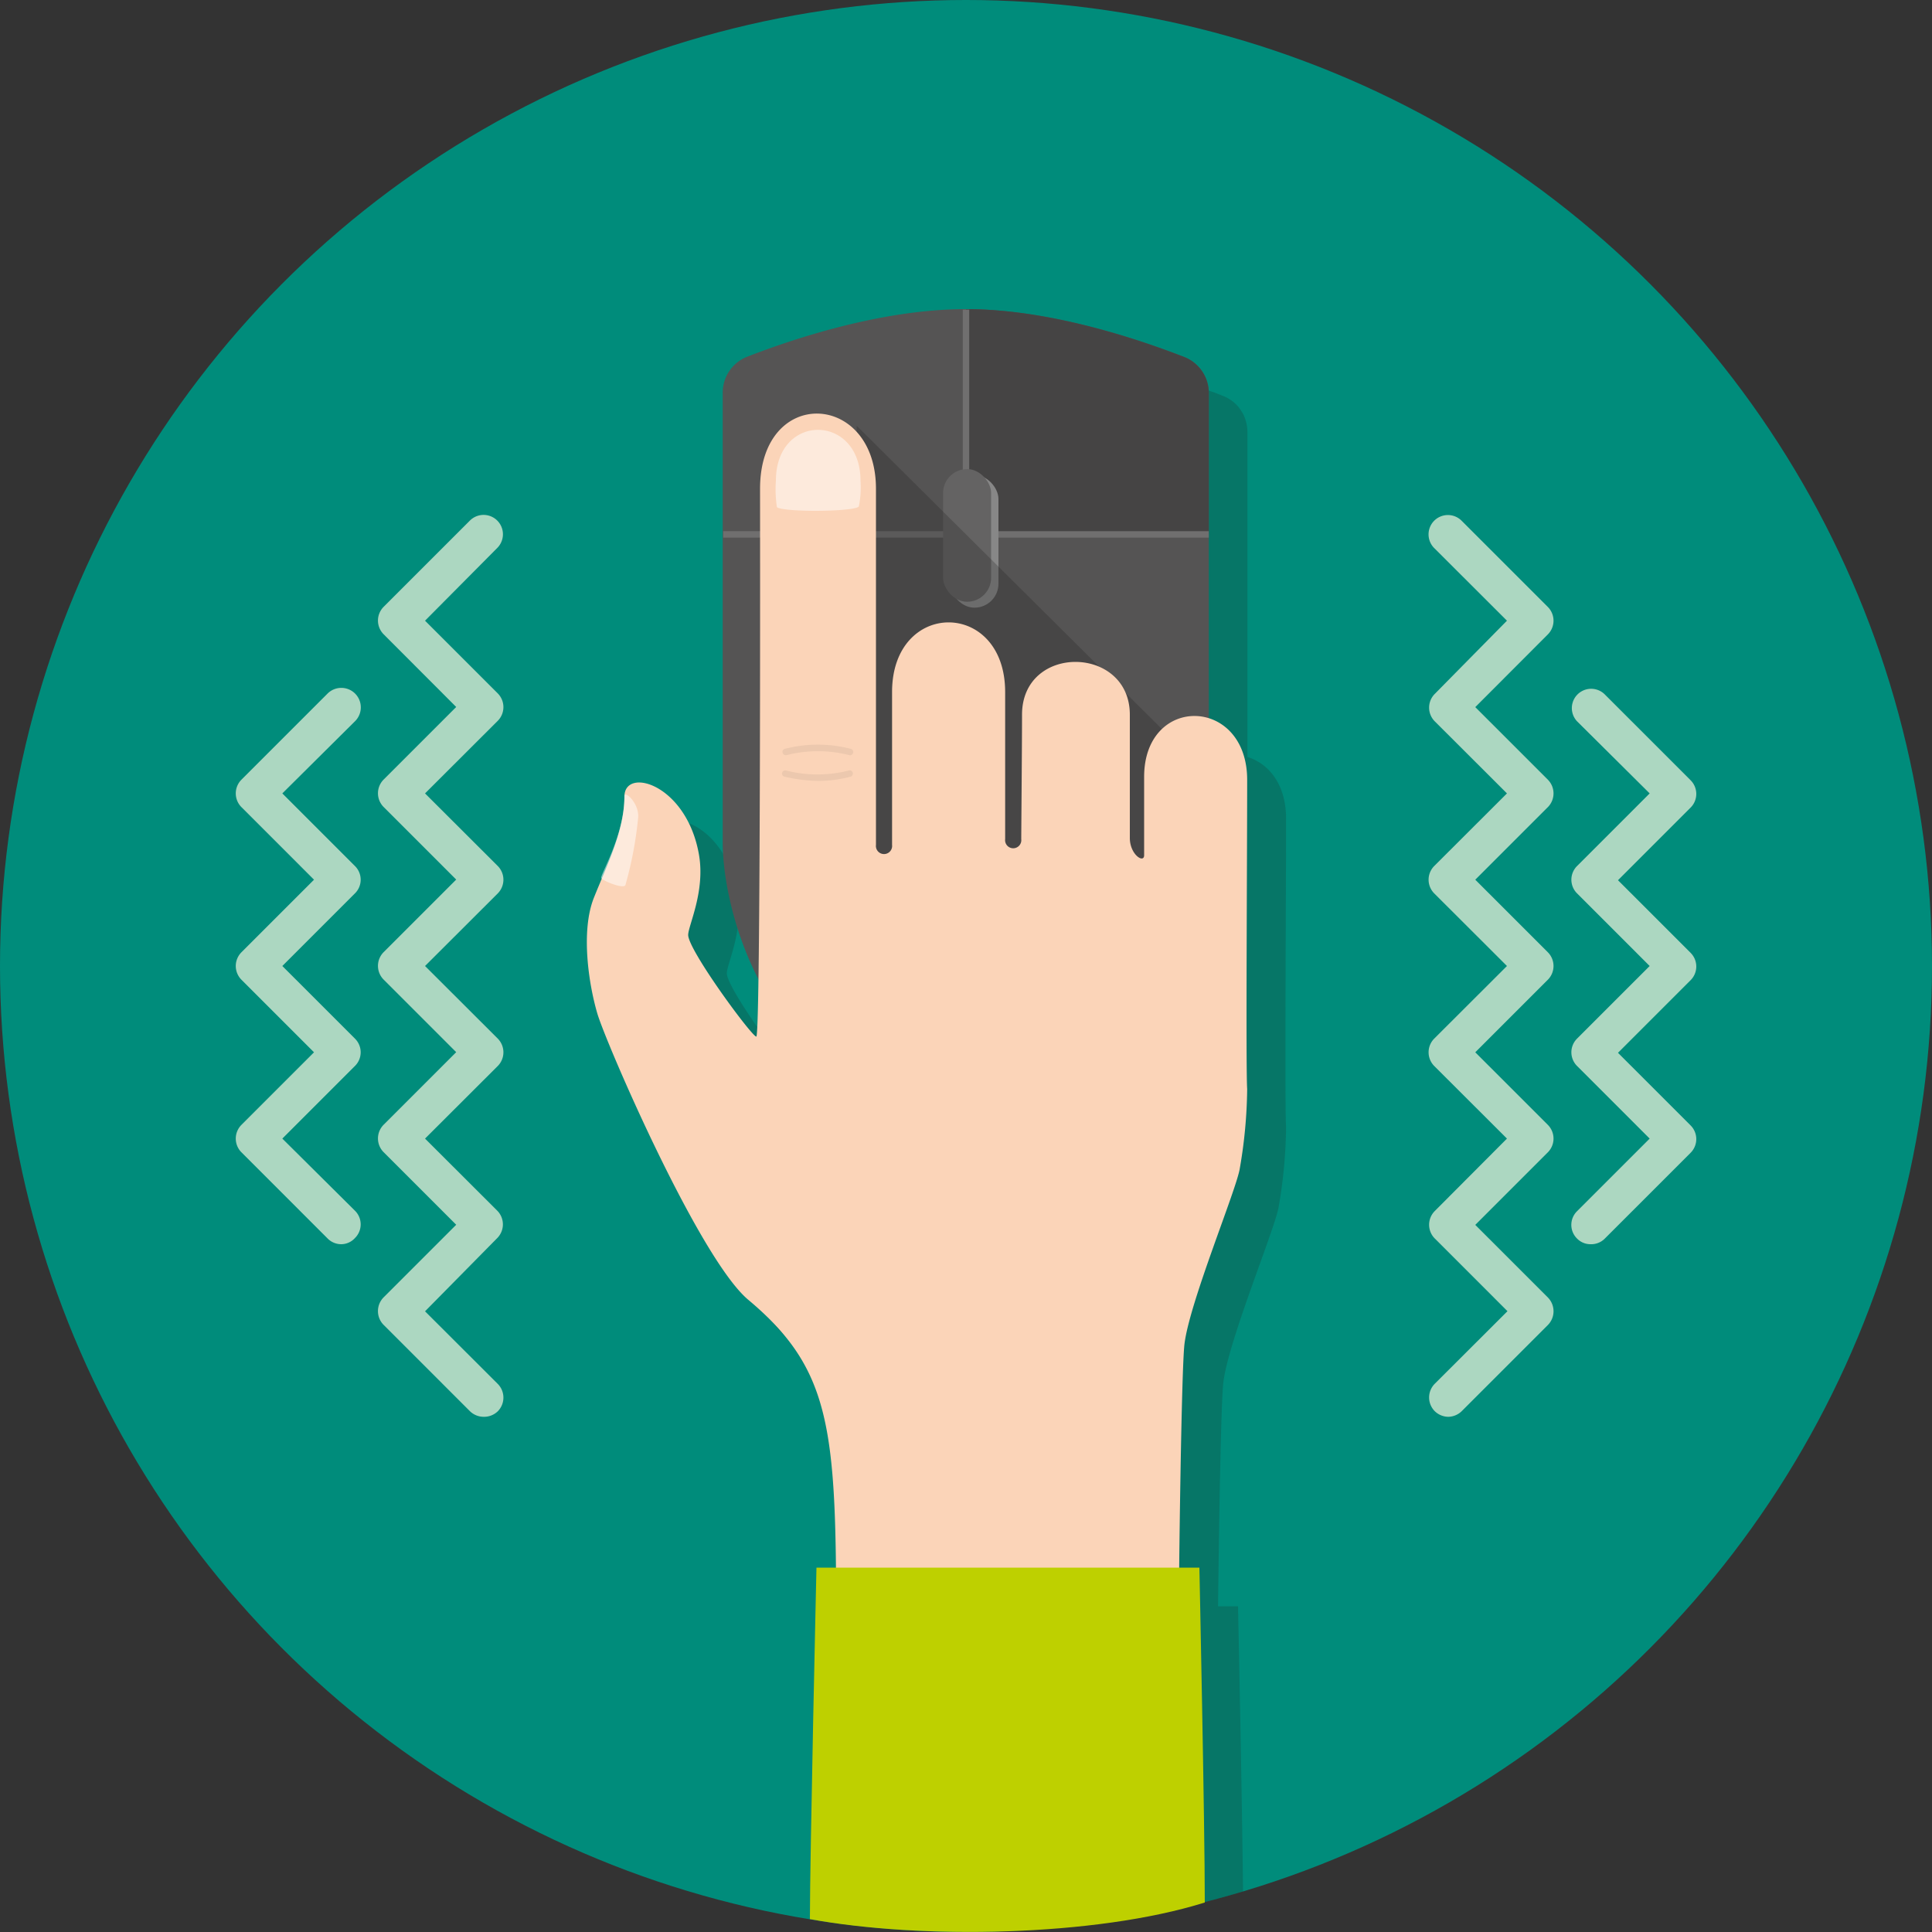 <svg xmlns="http://www.w3.org/2000/svg" viewBox="0 0 150 150"><rect x="0" y="0" width="150" height="150" fill="#333333" stroke="none"/><defs><style>.cls-1{isolation:isolate;}.cls-2{fill:#008c7b;}.cls-3{fill:#acd7c1;}.cls-4{opacity:0.25;}.cls-15,.cls-4,.cls-6{mix-blend-mode:multiply;}.cls-5{fill:#1d1d1b;}.cls-6{opacity:0.2;}.cls-7{fill:#555454;}.cls-8{fill:#454444;}.cls-9{fill:#706f6f;}.cls-10{fill:#878787;}.cls-11{fill:#646363;}.cls-12{fill:#fbd4b8;}.cls-13{opacity:0.5;}.cls-14{fill:#fff;}.cls-15{opacity:0.07;}.cls-16{fill:#bed000;}</style></defs><g class="cls-1"><g id="Calque_1" data-name="Calque 1"><circle class="cls-2" cx="75" cy="75" r="75"/><path class="cls-3" d="M112.45,110a1.53,1.53,0,0,1-1.06-.44,1.51,1.51,0,0,1,0-2.12l5.65-5.64-5.65-5.65a1.51,1.51,0,0,1,0-2.12L117,88.4l-5.65-5.64a1.51,1.51,0,0,1,0-2.12L117,75l-5.65-5.64a1.51,1.51,0,0,1,0-2.12L117,61.6,111.39,56a1.51,1.51,0,0,1,0-2.12L117,48.19l-5.65-5.64a1.5,1.5,0,1,1,2.13-2.12l6.7,6.7a1.51,1.51,0,0,1,0,2.12l-5.64,5.65,5.64,5.64a1.51,1.51,0,0,1,0,2.12l-5.64,5.64,5.64,5.64a1.51,1.51,0,0,1,0,2.12l-5.64,5.64,5.64,5.64a1.51,1.51,0,0,1,0,2.12l-5.64,5.64,5.64,5.64a1.52,1.52,0,0,1,0,2.13l-6.7,6.7A1.53,1.53,0,0,1,112.45,110Z"/><path class="cls-3" d="M123.5,96.6a1.45,1.45,0,0,1-1.06-.44,1.49,1.49,0,0,1,0-2.12l5.64-5.64-5.64-5.64a1.5,1.5,0,0,1,0-2.12L128.08,75l-5.64-5.64a1.5,1.5,0,0,1,0-2.12l5.64-5.64L122.44,56a1.5,1.5,0,0,1,2.12-2.12l6.7,6.7a1.5,1.5,0,0,1,0,2.12l-5.64,5.64,5.64,5.64a1.5,1.5,0,0,1,0,2.12l-5.64,5.64,5.64,5.64a1.5,1.5,0,0,1,0,2.12l-6.7,6.7A1.48,1.48,0,0,1,123.5,96.6Z"/><path class="cls-3" d="M37.54,110a1.53,1.53,0,0,1-1.06-.44l-6.7-6.7a1.52,1.52,0,0,1,0-2.13l5.64-5.64-5.64-5.64a1.51,1.51,0,0,1,0-2.12l5.64-5.64-5.64-5.64a1.51,1.51,0,0,1,0-2.12l5.64-5.64-5.64-5.64a1.51,1.51,0,0,1,0-2.12l5.64-5.64-5.64-5.65a1.51,1.51,0,0,1,0-2.12l6.7-6.7a1.5,1.5,0,1,1,2.13,2.12L33,48.19l5.65,5.65a1.51,1.51,0,0,1,0,2.12L33,61.6l5.65,5.64a1.51,1.51,0,0,1,0,2.12L33,75l5.65,5.64a1.51,1.51,0,0,1,0,2.12L33,88.4,38.61,94a1.51,1.51,0,0,1,0,2.12L33,101.81l5.65,5.64a1.51,1.51,0,0,1,0,2.12A1.53,1.53,0,0,1,37.54,110Z"/><path class="cls-3" d="M26.5,96.6a1.48,1.48,0,0,1-1.06-.44l-6.7-6.7a1.51,1.51,0,0,1,0-2.12l5.64-5.64-5.64-5.64a1.51,1.51,0,0,1,0-2.12l5.64-5.64-5.64-5.64a1.51,1.51,0,0,1,0-2.12l6.7-6.7A1.5,1.5,0,0,1,27.56,56L21.92,61.6l5.64,5.64a1.49,1.49,0,0,1,0,2.12L21.92,75l5.64,5.64a1.49,1.49,0,0,1,0,2.12L21.92,88.4,27.56,94a1.49,1.49,0,0,1,0,2.12A1.45,1.45,0,0,1,26.5,96.6Z"/><g class="cls-4"><polygon class="cls-5" points="66.03 33.05 93.37 60.22 93.37 66.72 65.97 69.11 66.03 33.05"/></g><g class="cls-6"><path class="cls-5" d="M99.85,63.55c0-2.69-1.38-4.28-3-4.78V33.53h0a3,3,0,0,0-.14-.9,2.62,2.62,0,0,0-.38-.79,3,3,0,0,0-.27-.35,3,3,0,0,0-1.1-.75l-.66-.26C92.9,30,91,29.29,88.86,28.7c-.73-.2-1.48-.4-2.25-.57A38.66,38.66,0,0,0,78,27c-6.67,0-13.68,2.41-17,3.7a3,3,0,0,0-1.89,2.79v35A24.54,24.54,0,0,0,61.88,79a40.86,40.86,0,0,1-.16,4.46c-.35,0-5.29-6.71-5.29-7.89,0-.73,1.35-3.39.83-6.28-1-5.43-5.78-6.79-5.78-4.46,0,.3,0,.61-.06.91,0,0,0,.08,0,.12a14.32,14.32,0,0,1-.89,3.3,15.65,15.65,0,0,0-.81,2h0c-.21.49-.41,1-.6,1.48-1,2.62-.42,6.76.27,9s7.91,19,11.72,22.22c5.8,4.86,6.69,9.11,6.81,20.79H66.39s-.39,17.15-.48,24.72A75.71,75.71,0,0,0,75,150a74.85,74.85,0,0,0,21.51-3.15c-.09-8.12-.39-22.14-.39-22.14H94.57c.07-6,.22-15.79.41-17.37.38-3.24,4.07-12.08,4.3-13.67a37.73,37.73,0,0,0,.57-6.15C99.74,86,99.85,69.48,99.85,63.55Z"/></g><path class="cls-7" d="M75,86c14.85,0,18.85-14.6,18.85-20.47v-35A3,3,0,0,0,92,27.74C88.68,26.45,81.67,24,75,24s-13.68,2.41-17,3.7a3,3,0,0,0-1.89,2.79v35C56.15,71.36,60.15,86,75,86Z"/><path class="cls-8" d="M93.85,41.49v-11A3,3,0,0,0,92,27.74C88.68,26.45,81.67,24,75,24V41.49Z"/><rect class="cls-9" x="74.75" y="24.04" width="0.5" height="22.46"/><rect class="cls-9" x="56.15" y="41.24" width="37.7" height="0.5"/><rect class="cls-10" x="73.79" y="36.88" width="3.73" height="10.3" rx="1.86"/><rect class="cls-11" x="73.22" y="36.42" width="3.73" height="10.3" rx="1.86"/><g class="cls-4"><polygon class="cls-5" points="66.51 33.05 93.85 60.22 93.85 66.72 66.45 69.11 66.51 33.05"/></g><path class="cls-12" d="M64.92,125.74c0-14.81-.4-19.44-6.82-24.82C54.29,97.73,47.06,81,46.38,78.7s-1.3-6.42-.27-9,2.37-5.22,2.37-7.85c0-2.33,4.8-1,5.78,4.46.52,2.89-.83,5.55-.83,6.28,0,1.18,4.94,7.89,5.29,7.89s.29-41,.29-42.53c0-8,9-7.57,9,0V65.6a.63.63,0,1,0,1.25,0c0-.8,0-11.08,0-11.87,0-7.21,8.78-7.21,8.78,0V65.15a.63.63,0,1,0,1.25,0c0-.69.06-7.26.06-9.66,0-5.53,8.37-5.4,8.37,0,0,4,0,8.89,0,9.57,0,1.3,1.11,2,1.11,1.34V60.32c0-6.43,8-6.26,8,.23,0,5.93-.11,22.48,0,24a37.73,37.73,0,0,1-.57,6.15c-.23,1.59-3.92,10.43-4.3,13.67-.24,2.07-.44,18.21-.44,21.4"/><g class="cls-13"><path class="cls-14" d="M60.24,37.33c0-5.31,6.57-5.24,6.57,0a7.48,7.48,0,0,1-.13,2c-.39.41-5.8.45-6.36.05A9.26,9.26,0,0,1,60.24,37.33Z"/></g><g class="cls-15"><path class="cls-5" d="M61,58.63a.25.25,0,0,1-.24-.19.24.24,0,0,1,.18-.3,10.15,10.15,0,0,1,5.11,0,.25.25,0,0,1,.19.3.25.25,0,0,1-.3.19,9.82,9.82,0,0,0-4.88,0Z"/></g><g class="cls-15"><path class="cls-5" d="M63.57,60.63a12.28,12.28,0,0,1-2.66-.33.24.24,0,0,1-.19-.29.25.25,0,0,1,.3-.19,9.86,9.86,0,0,0,4.89,0,.24.24,0,0,1,.3.18.25.25,0,0,1-.18.3A9.69,9.69,0,0,1,63.57,60.63Z"/></g><path class="cls-16" d="M63.39,121.71H93.12s.42,19.83.42,26C85,150.38,71.41,150.57,62.88,149,62.88,144.16,63.39,121.71,63.39,121.71Z"/><g class="cls-13"><path class="cls-14" d="M48.48,61.81c0-.47,1.13.52,1.07,1.63a29.52,29.52,0,0,1-1,5.3c-.23.28-1.74-.36-1.87-.56S48.48,64.92,48.48,61.81Z"/></g></g></g></svg>